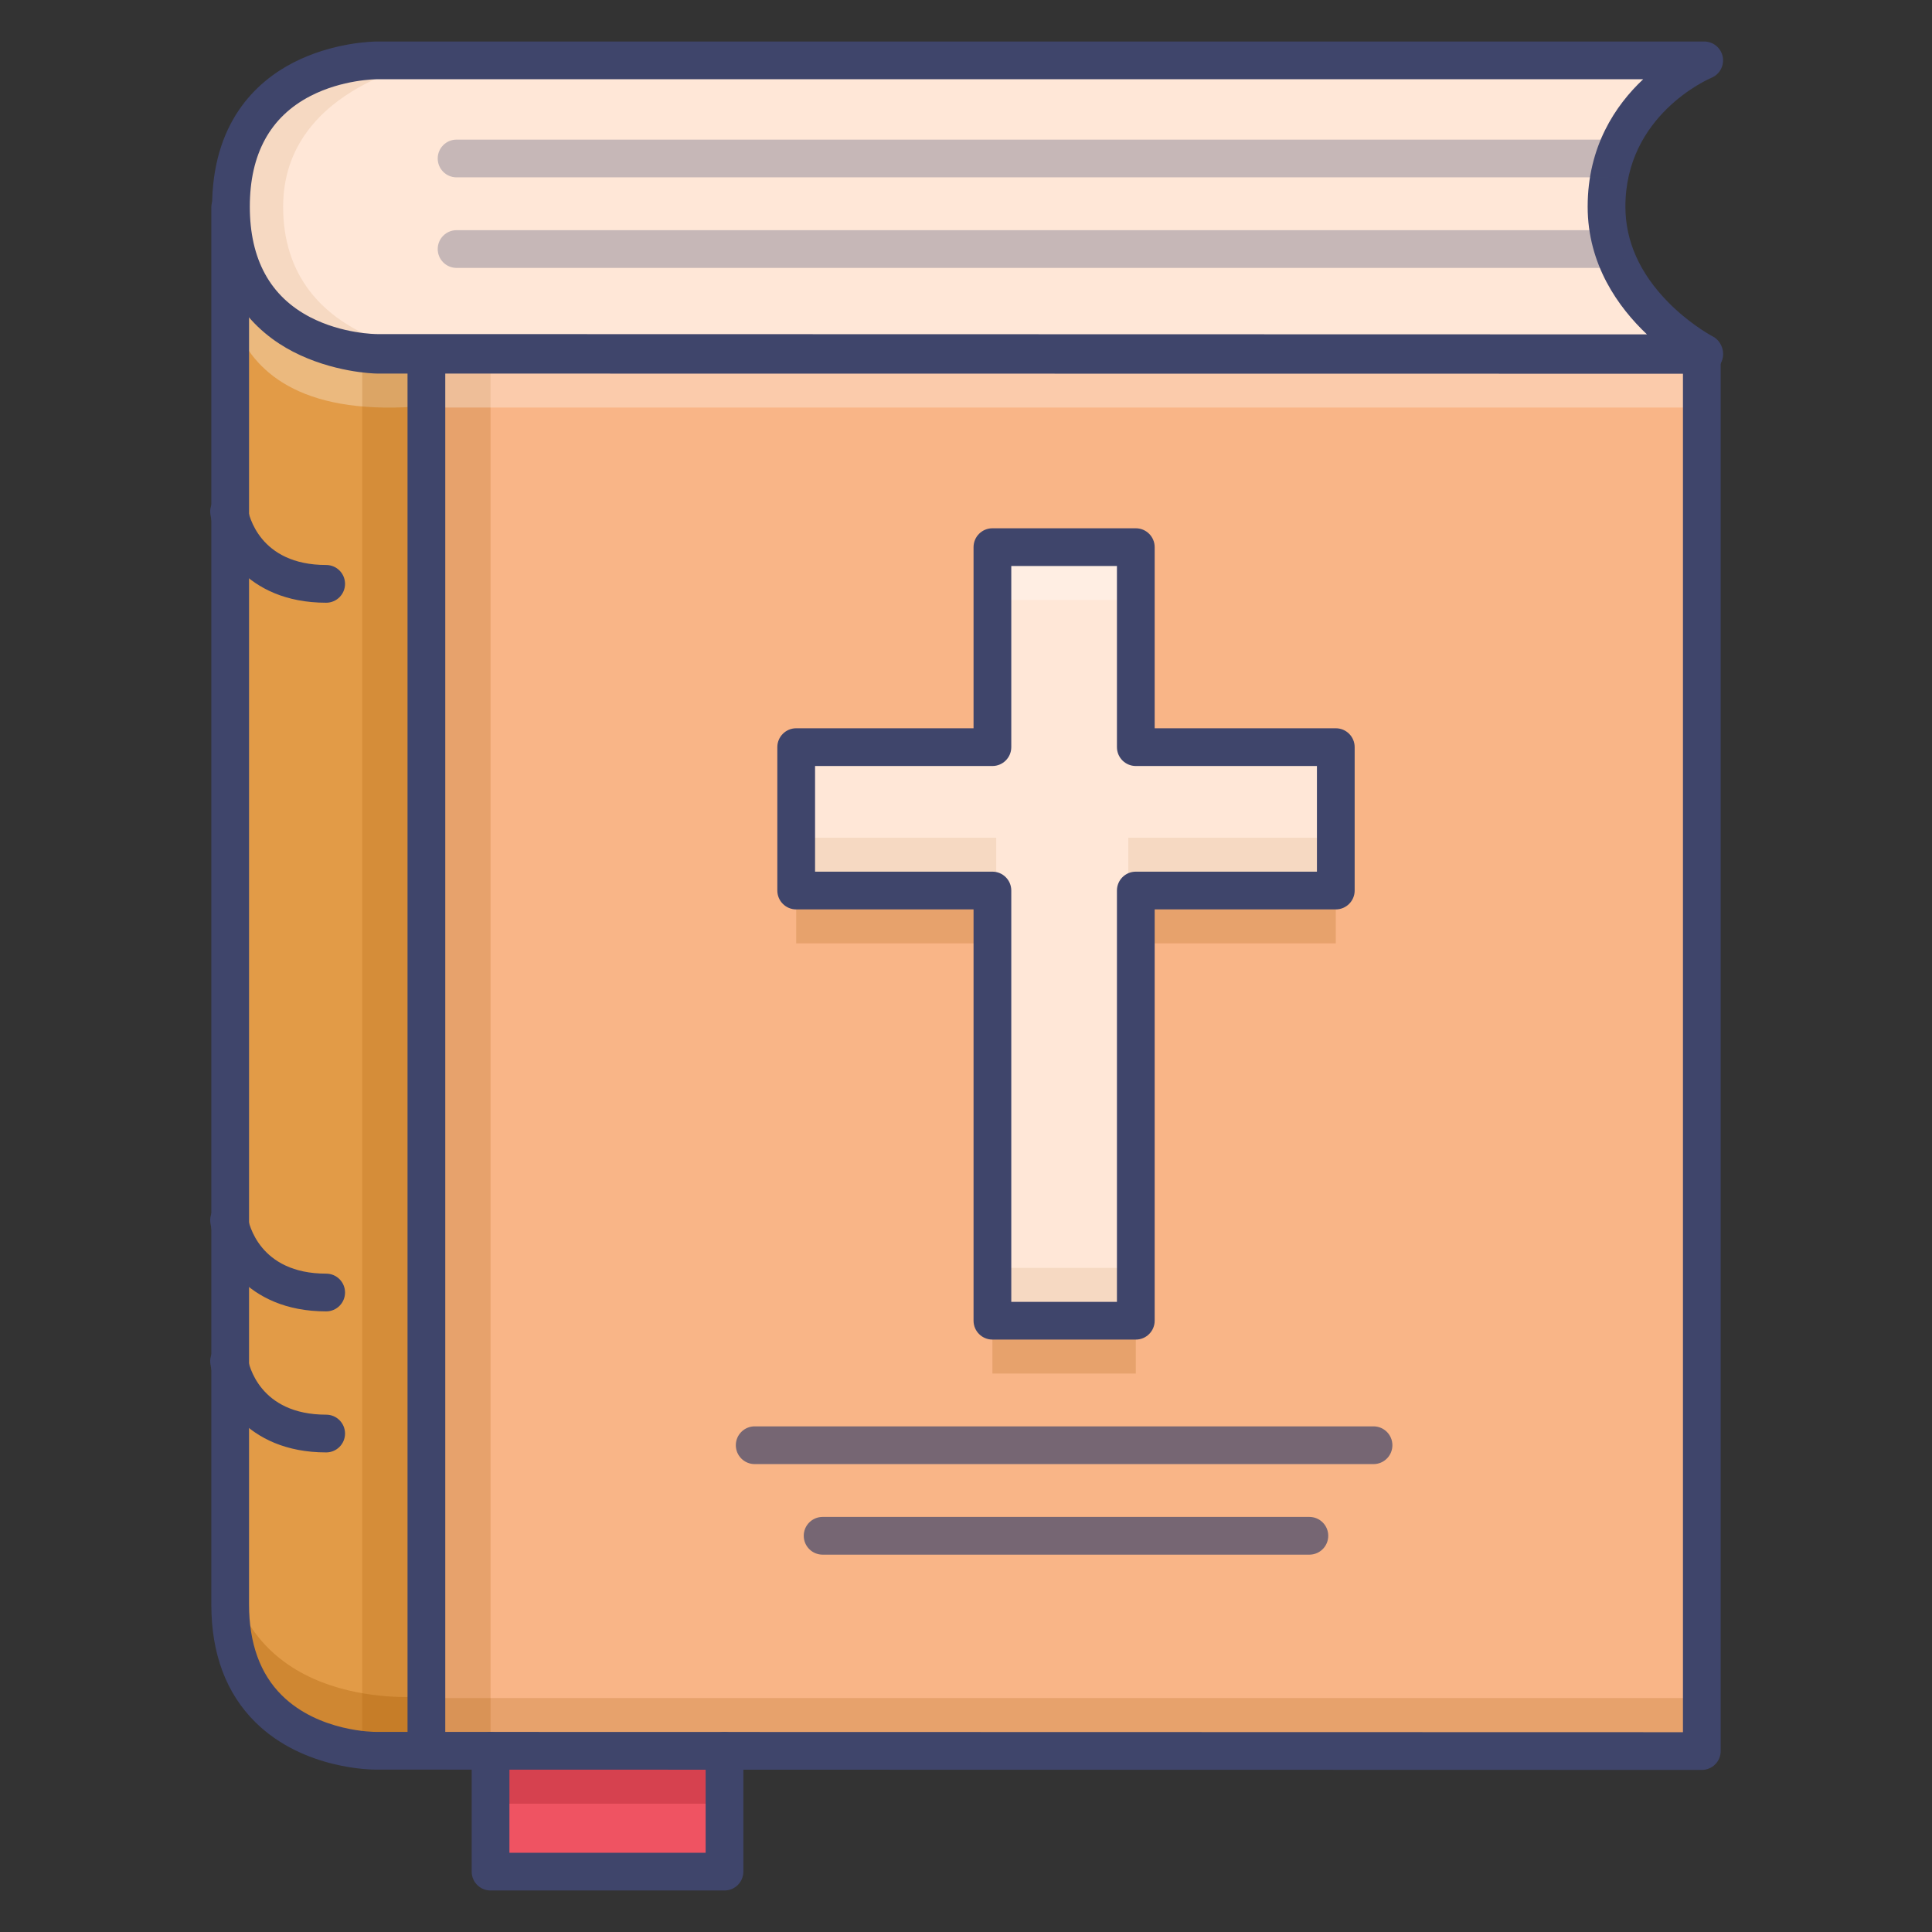 <?xml version="1.0" ?><!DOCTYPE svg  PUBLIC '-//W3C//DTD SVG 1.1//EN'  'http://www.w3.org/Graphics/SVG/1.1/DTD/svg11.dtd'><svg enable-background="new 0 0 512 512" height="512px" version="1.1" viewBox="0 0 512 512" width="512px" xml:space="preserve" xmlns="http://www.w3.org/2000/svg" xmlns:xlink="http://www.w3.org/1999/xlink"><rect x="0" y="0" width="512" height="512" fill="#333333" stroke="none"/><g id="Colors"><g id="XMLID_1_"><g><g><g><path d="M113.029,93.539h-12.996c0,0-38.533,0.449-38.822-38.326c-0.009-0.15-0.009-0.308-0.009-0.458       c0-39.223,38.831-38.775,38.831-38.775h351.601c0,0-25.891,10.782-25.891,38.775c0,25.536,25.891,38.859,25.891,38.859h-0.374       L113.029,93.539z" fill="#FFE7D7"/></g></g></g><g><g><g><path d="M113.029,93.539v370.428H99.594c0,0-38.887,0.448-38.887-38.785V55.222l0.504-0.009       c0.289,38.775,38.822,38.326,38.822,38.326H113.029z" fill="#E29B47"/></g></g></g><g><g><g><polygon fill="#F9B587" points="451.26,93.613 451.26,464.05 113.029,463.966 113.029,93.539      "/></g></g></g></g><g opacity="0.2"><g><g><rect fill="#A05700" height="14" width="338" x="113" y="450"/></g></g></g><g opacity="0.3"><g><g><path d="M113,449.512c0,0-44.381,5.062-52.322-32.74c0,0-10.678,46.755,52.322,46.755V449.512z" fill="#A05700"/></g></g></g><g opacity="0.3"><g><g><path d="M113,95.398c0,0-44.381,5.062-52.322-32.74c0,0-11.678,50.804,52.322,44.886V95.398z" fill="#FFFFFF"/></g></g></g><g opacity="0.2"><g><g><rect fill="#A05700" height="370" width="17" x="113" y="94"/></g></g></g><g opacity="0.2"><g><g><rect fill="#A05700" height="370" width="17" x="96" y="94"/></g></g></g><g opacity="0.3"><g><g><rect fill="#FFFFFF" height="14" width="338" x="113" y="94"/></g></g></g><g opacity="0.1"><g><g><path d="M114.898,15.979c0,0-39.865,6.397-39.865,38.816c0,35.931,39.865,38.817,39.865,38.817      s-52.012,5.522-52.012-38.817C62.887,9.75,114.898,15.979,114.898,15.979z" fill="#A05700"/></g></g></g><g opacity="0.2"><g><g><g><polygon fill="#A05700" points="354,212 354,250 301,250 301,364 263,364 263,250 211,250 211,212 263,212 263,159 301,159        301,212      "/></g></g></g></g><g><g><g><g><polygon fill="#FFE7D7" points="354,198 354,236 301,236 301,350 263,350 263,236 211,236 211,198 263,198 263,145 301,145        301,198      "/></g></g></g></g><g opacity="0.1"><g><g><rect fill="#A05700" height="14" width="55" x="209" y="222"/></g></g></g><g opacity="0.1"><g><g><rect fill="#A05700" height="14" width="55" x="299" y="222"/></g></g></g><g opacity="0.3"><g><g><rect fill="#FFFFFF" height="14" width="41" x="261" y="145"/></g></g></g><g opacity="0.1"><g><g><rect fill="#A05700" height="14" width="41" x="261" y="336"/></g></g></g><g><g><g><polyline fill="#EF5362" points="192,464 192,496 130,496 130,464     "/></g></g></g><g opacity="0.3"><g><g><rect fill="#991721" height="14" width="64" x="130" y="464"/></g></g></g></g><g id="Lines"><g><g><g><path d="M451.652,99c-0.008,0,0.348,0,0.348,0v0.041L100.032,99c-0.001,0-0.002,0-0.003,0      c-1.254,0-11.911-0.392-22.373-5.8c-9.786-5.059-21.451-15.909-21.451-38.316c0-22.405,11.664-33.197,21.449-38.256      C88.125,11.214,98.791,11,99.973,11c0.02,0,0.101,0,0.12,0h351.54c2.384,0,4.436,1.683,4.903,4.02      c0.467,2.338-0.781,4.68-2.981,5.596c-0.917,0.389-22.808,9.95-22.808,34.152c0,9.135,3.798,17.637,11.289,25.271      c5.24,5.34,10.598,8.425,11.692,9.028c1.726,0.789,2.924,2.721,2.924,4.742C456.652,96.57,454.414,99,451.652,99z M100.03,21      c-0.469,0-9.288,0.06-17.783,4.452c-10.645,5.504-16.042,15.367-16.042,29.316c0,13.95,5.397,23.813,16.044,29.316      c8.514,4.401,17.352,4.452,17.724,4.452l336.486,0.077c-7.593-7.189-15.712-18.472-15.712-33.846      c0-15.977,7.394-26.884,14.714-33.768H100.033C100.032,21,100.031,21,100.03,21z" fill="#3F456B"/></g></g></g><g><g><g><path d="M451,469.049L451,469.049l-351.386-0.082c-0.723-0.001-19.16,0.071-31.938-12.559      C59.929,448.748,56,438.242,56,425.182V55c0-2.761,2.238-5,5-5s5,2.239,5,5v370.182c0,10.29,2.93,18.403,8.707,24.114      c9.832,9.72,24.666,9.674,24.851,9.671L446,459.048V94c0-2.761,2.238-5,5-5s5,2.239,5,5v370.049      c0,1.326-0.527,2.598-1.465,3.536C453.598,468.522,452.326,469.049,451,469.049z" fill="#3F456B"/></g></g></g><g><g><g><path d="M113,467c-2.762,0-5-2.239-5-5V94c0-2.761,2.238-5,5-5s5,2.239,5,5v368C118,464.761,115.762,467,113,467      z" fill="#3F456B"/></g></g></g><g><g><g><path d="M86.438,159.729c-21.483,0-29.46-15.313-30.676-23.411c-0.41-2.731,1.471-5.277,4.201-5.687      c2.727-0.41,5.258,1.456,5.683,4.169c0.262,1.559,3.027,14.929,20.792,14.929c2.762,0,5,2.239,5,5S89.2,159.729,86.438,159.729z      " fill="#3F456B"/></g></g></g><g><g><g><path d="M86.438,347.53c-21.483,0-29.46-15.313-30.676-23.411c-0.41-2.731,1.471-5.277,4.201-5.687      c2.727-0.409,5.258,1.456,5.683,4.169c0.262,1.559,3.027,14.929,20.792,14.929c2.762,0,5,2.239,5,5S89.2,347.53,86.438,347.53z" fill="#3F456B"/></g></g></g><g><g><g><path d="M86.438,384.904c-21.483,0-29.46-15.314-30.676-23.411c-0.41-2.731,1.471-5.277,4.201-5.687      c2.727-0.409,5.258,1.456,5.683,4.169c0.262,1.559,3.027,14.929,20.792,14.929c2.762,0,5,2.239,5,5S89.2,384.904,86.438,384.904      z" fill="#3F456B"/></g></g></g><g opacity="0.3"><g><g><g><path d="M426,47H121c-2.762,0-5-2.239-5-5s2.238-5,5-5h305c2.762,0,5,2.239,5,5S428.762,47,426,47z" fill="#3F456B"/></g></g></g><g><g><g><path d="M426,71H121c-2.762,0-5-2.239-5-5s2.238-5,5-5h305c2.762,0,5,2.239,5,5S428.762,71,426,71z" fill="#3F456B"/></g></g></g></g><g opacity="0.7"><g><g><g><path d="M364,388H200c-2.762,0-5-2.239-5-5s2.238-5,5-5h164c2.762,0,5,2.239,5,5S366.762,388,364,388z" fill="#3F456B"/></g></g></g><g><g><g><path d="M347,412H218c-2.762,0-5-2.239-5-5s2.238-5,5-5h129c2.762,0,5,2.239,5,5S349.762,412,347,412z" fill="#3F456B"/></g></g></g></g><g><g><g><g><path d="M301,355h-38c-2.762,0-5-2.239-5-5V241h-47c-2.762,0-5-2.239-5-5v-38c0-2.761,2.238-5,5-5h47v-48       c0-2.761,2.238-5,5-5h38c2.762,0,5,2.239,5,5v48h48c2.762,0,5,2.239,5,5v38c0,2.761-2.238,5-5,5h-48v109       C306,352.761,303.762,355,301,355z M268,345h28V236c0-2.761,2.238-5,5-5h48v-28h-48c-2.762,0-5-2.239-5-5v-48h-28v48       c0,2.761-2.238,5-5,5h-47v28h47c2.762,0,5,2.239,5,5V345z" fill="#3F456B"/></g></g></g></g><g><g><g><path d="M192,501h-62c-2.762,0-5-2.239-5-5v-32c0-2.761,2.238-5,5-5s5,2.239,5,5v27h52v-27c0-2.761,2.238-5,5-5      s5,2.239,5,5v32C197,498.761,194.762,501,192,501z" fill="#3F456B"/></g></g></g></g></svg>